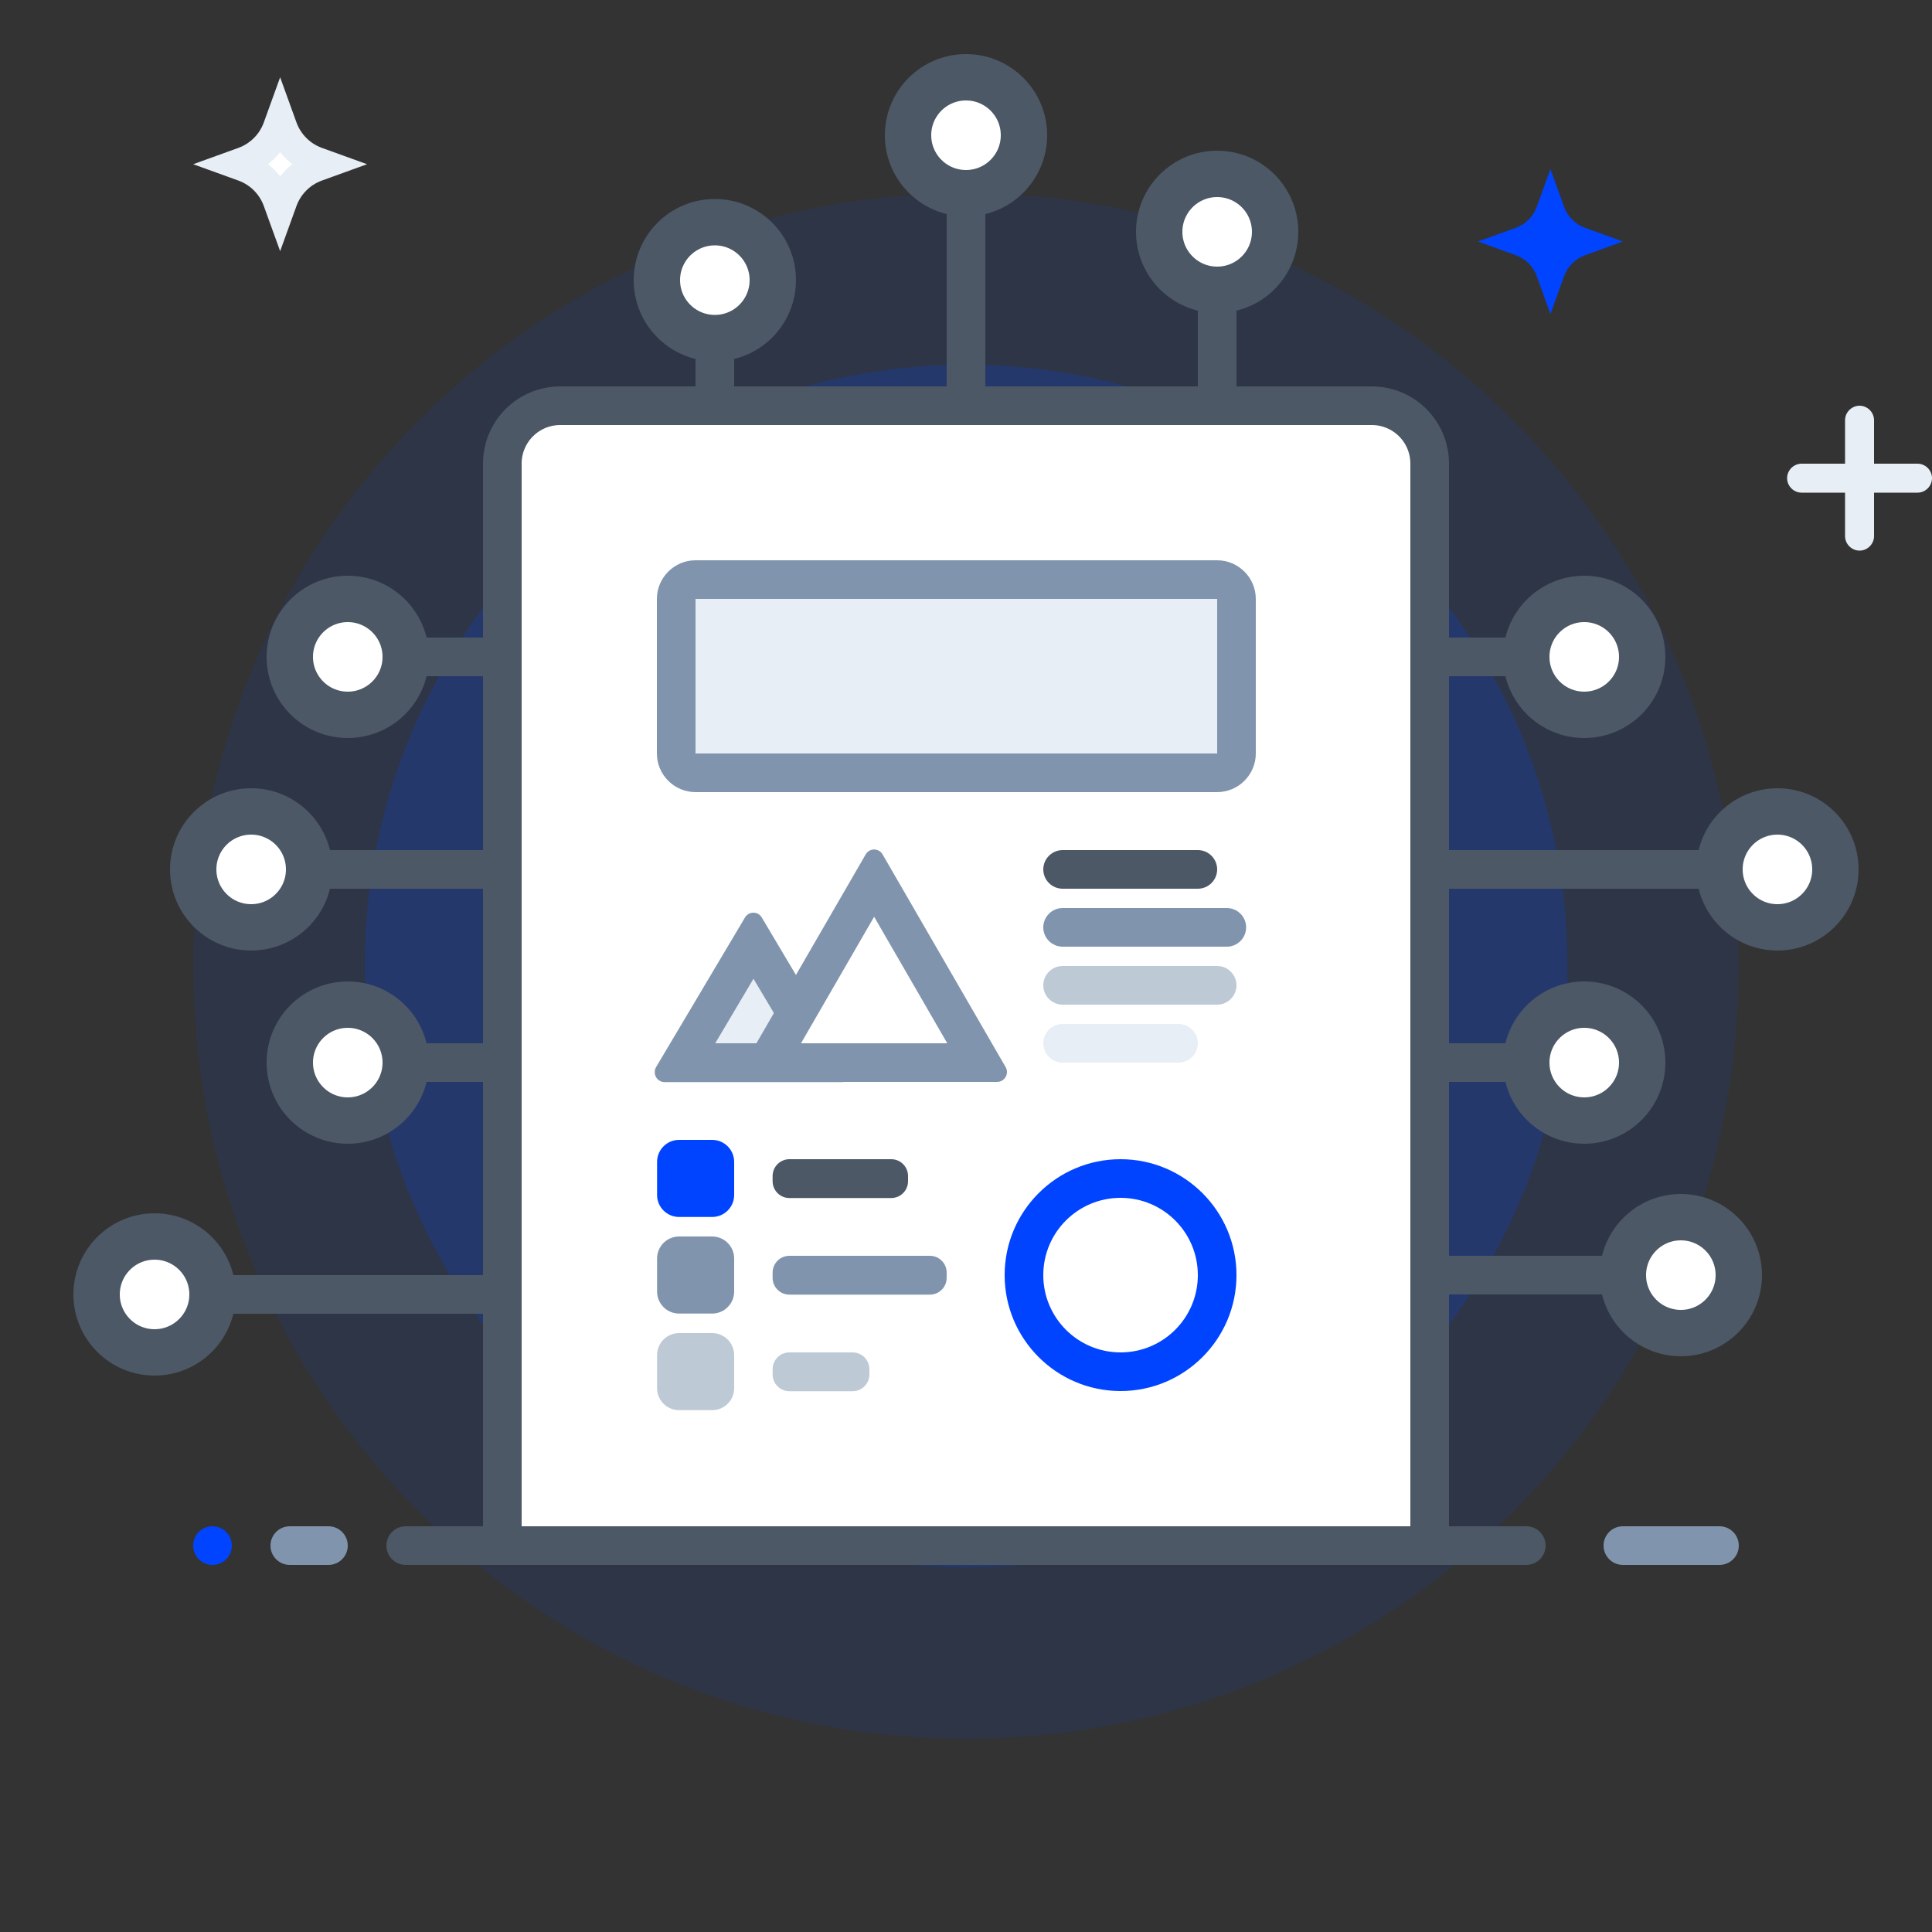 <svg width="100" height="100" viewBox="0 0 100 100" fill="none" xmlns="http://www.w3.org/2000/svg">
<rect x="0" y="0" width="100" height="100" fill="#333333" stroke="none"/>
<g clip-path="url(#clip0_2979_3744)">
<g opacity="0.1">
<path d="M90 50C90 27.909 72.091 10 50 10C27.909 10 10 27.909 10 50C10 72.091 27.909 90 50 90C72.091 90 90 72.091 90 50Z" fill="#0044FF"/>
</g>
<g opacity="0.2">
<path d="M50.02 18.88H49.99C32.808 18.88 18.88 32.808 18.88 49.99V50.02C18.88 67.202 32.808 81.13 49.99 81.13H50.02C67.201 81.13 81.13 67.202 81.13 50.02V49.99C81.13 32.808 67.201 18.88 50.02 18.88Z" fill="#0044FF"/>
</g>
<path d="M29 21H71C72.66 21 74 22.34 74 24V80H26V24C26 22.34 27.34 21 29 21Z" fill="white" stroke="#4C5866" stroke-width="2" stroke-miterlimit="10"/>
<path d="M96.25 28C96.11 28 96 27.89 96 27.75V21.75C96 21.61 96.11 21.5 96.25 21.5C96.39 21.5 96.5 21.61 96.5 21.75V27.75C96.5 27.89 96.39 28 96.25 28Z" fill="white"/>
<path d="M96.25 21C95.84 21 95.5 21.34 95.5 21.75V27.75C95.5 28.16 95.84 28.5 96.25 28.5C96.66 28.5 97 28.16 97 27.75V21.75C97 21.34 96.66 21 96.25 21Z" fill="#E7EEF5"/>
<path d="M93.25 25C93.11 25 93 24.89 93 24.75C93 24.61 93.11 24.5 93.25 24.5H99.25C99.39 24.5 99.5 24.61 99.5 24.75C99.5 24.89 99.39 25 99.25 25H93.25Z" fill="white"/>
<path d="M99.25 24H93.25C92.84 24 92.5 24.34 92.5 24.75C92.5 25.16 92.84 25.5 93.25 25.5H99.25C99.66 25.5 100 25.16 100 24.75C100 24.34 99.66 24 99.25 24Z" fill="#E7EEF5"/>
<path d="M89 79H84C83.448 79 83 79.448 83 80C83 80.552 83.448 81 84 81H89C89.552 81 90 80.552 90 80C90 79.448 89.552 79 89 79Z" fill="#8095AD"/>
<path d="M12 80C12 79.448 11.552 79 11 79C10.448 79 10 79.448 10 80C10 80.552 10.448 81 11 81C11.552 81 12 80.552 12 80Z" fill="#0044FF"/>
<path d="M17 79H15C14.448 79 14 79.448 14 80C14 80.552 14.448 81 15 81H17C17.552 81 18 80.552 18 80C18 79.448 17.552 79 17 79Z" fill="#8095AD"/>
<path d="M79 79H21C20.448 79 20 79.448 20 80C20 80.552 20.448 81 21 81H79C79.552 81 80 80.552 80 80C80 79.448 79.552 79 79 79Z" fill="#4C5866"/>
<path d="M63 30H36C35.448 30 35 30.448 35 31V39C35 39.552 35.448 40 36 40H63C63.552 40 64 39.552 64 39V31C64 30.448 63.552 30 63 30Z" fill="#E7EEF5"/>
<path d="M63 31V39H36V31H63ZM63 29H36C34.9 29 34 29.9 34 31V39C34 40.1 34.9 41 36 41H63C64.1 41 65 40.1 65 39V31C65 29.9 64.1 29 63 29Z" fill="#8095AD"/>
<path d="M58 62C60.21 62 62 63.79 62 66C62 68.21 60.21 70 58 70C55.79 70 54 68.21 54 66C54 63.79 55.79 62 58 62ZM58 60C54.69 60 52 62.69 52 66C52 69.31 54.69 72 58 72C61.31 72 64 69.31 64 66C64 62.69 61.31 60 58 60Z" fill="#0044FF"/>
<path d="M55 45.39C54.79 45.39 54.61 45.22 54.61 45C54.61 44.78 54.78 44.61 55 44.61H62C62.21 44.61 62.39 44.78 62.39 45C62.39 45.22 62.22 45.39 62 45.39H55Z" fill="white"/>
<path d="M62 44H55C54.45 44 54 44.45 54 45C54 45.55 54.45 46 55 46H62C62.55 46 63 45.55 63 45C63 44.45 62.55 44 62 44Z" fill="#4C5866"/>
<path d="M55 48.41C54.77 48.41 54.59 48.23 54.59 48C54.59 47.77 54.77 47.59 55 47.59H63.5C63.73 47.59 63.91 47.77 63.91 48C63.91 48.23 63.73 48.41 63.5 48.41H55Z" fill="white"/>
<path d="M63.5 47H55C54.45 47 54 47.45 54 48C54 48.55 54.45 49 55 49H63.5C64.05 49 64.5 48.55 64.5 48C64.5 47.45 64.05 47 63.5 47Z" fill="#8095AD"/>
<path d="M55 51.42C54.77 51.42 54.58 51.23 54.58 51C54.58 50.77 54.77 50.58 55 50.58H63C63.23 50.58 63.42 50.77 63.42 51C63.42 51.23 63.23 51.42 63 51.42H55Z" fill="white"/>
<path d="M63 50H55C54.45 50 54 50.45 54 51C54 51.55 54.45 52 55 52H63C63.55 52 64 51.55 64 51C64 50.45 63.55 50 63 50Z" fill="#BEC9D6"/>
<path d="M55 54.42C54.77 54.42 54.58 54.23 54.58 54C54.58 53.77 54.77 53.58 55 53.58H61C61.23 53.58 61.42 53.77 61.42 54C61.42 54.23 61.23 54.42 61 54.42H55Z" fill="white"/>
<path d="M61 53H55C54.45 53 54 53.45 54 54C54 54.55 54.45 55 55 55H61C61.55 55 62 54.55 62 54C62 53.45 61.55 53 61 53Z" fill="#E7EEF5"/>
<path d="M46.14 60.58H40.87C40.71 60.58 40.58 60.71 40.58 60.87V61.14C40.58 61.3 40.71 61.43 40.87 61.43H46.14C46.3 61.43 46.43 61.3 46.43 61.14V60.87C46.43 60.71 46.3 60.58 46.14 60.58Z" fill="white"/>
<path d="M46.13 60H40.86C40.38 60 39.99 60.39 39.99 60.87V61.14C39.99 61.62 40.38 62.01 40.86 62.01H46.13C46.61 62.01 47 61.62 47 61.14V60.87C47 60.39 46.61 60 46.13 60Z" fill="#4C5866"/>
<path d="M48.14 65.58H40.87C40.71 65.58 40.58 65.71 40.58 65.87V66.14C40.58 66.3 40.71 66.43 40.87 66.43H48.14C48.3 66.43 48.43 66.3 48.43 66.14V65.87C48.43 65.71 48.3 65.58 48.14 65.58Z" fill="#E7EEF5"/>
<path d="M48.13 65H40.86C40.38 65 39.99 65.39 39.99 65.87V66.14C39.99 66.62 40.38 67.01 40.86 67.01H48.13C48.61 67.01 49 66.62 49 66.14V65.87C49 65.39 48.61 65 48.13 65Z" fill="#8095AD"/>
<path d="M44.14 70.58H40.87C40.71 70.58 40.58 70.71 40.58 70.87V71.14C40.58 71.3 40.71 71.43 40.87 71.43H44.14C44.3 71.43 44.43 71.3 44.43 71.14V70.87C44.43 70.71 44.3 70.58 44.14 70.58Z" fill="#E7EEF5"/>
<path d="M44.13 70H40.86C40.38 70 39.99 70.39 39.99 70.87V71.14C39.99 71.62 40.38 72.01 40.86 72.01H44.13C44.61 72.01 45 71.62 45 71.14V70.87C45 70.39 44.61 70 44.13 70Z" fill="#BEC9D6"/>
<path d="M36.86 60H35.14C35.063 60 35 60.063 35 60.14V61.86C35 61.937 35.063 62 35.14 62H36.86C36.937 62 37 61.937 37 61.86V60.14C37 60.063 36.937 60 36.86 60Z" fill="white"/>
<path d="M36.86 59H35.15C34.52 59 34.01 59.51 34.01 60.14V61.85C34.01 62.48 34.52 62.99 35.15 62.99H36.86C37.49 62.99 38 62.48 38 61.85V60.14C38 59.51 37.49 59 36.86 59Z" fill="#0044FF"/>
<path d="M36.86 65H35.14C35.063 65 35 65.063 35 65.14V66.86C35 66.937 35.063 67 35.14 67H36.86C36.937 67 37 66.937 37 66.86V65.14C37 65.063 36.937 65 36.86 65Z" fill="white"/>
<path d="M36.86 64H35.15C34.52 64 34.01 64.51 34.01 65.14V66.85C34.01 67.48 34.52 67.99 35.15 67.99H36.86C37.49 67.99 38 67.48 38 66.85V65.14C38 64.51 37.49 64 36.86 64Z" fill="#8095AD"/>
<path d="M36.86 70H35.14C35.063 70 35 70.063 35 70.14V71.86C35 71.937 35.063 72 35.14 72H36.86C36.937 72 37 71.937 37 71.86V70.14C37 70.063 36.937 70 36.86 70Z" fill="white"/>
<path d="M36.86 69H35.15C34.52 69 34.01 69.51 34.01 70.14V71.85C34.01 72.48 34.52 72.99 35.15 72.99H36.86C37.49 72.99 38 72.48 38 71.85V70.14C38 69.51 37.49 69 36.86 69Z" fill="#BEC9D6"/>
<path d="M35.26 55L39 48.7L42.74 55H35.26Z" fill="#E7EEF5"/>
<path d="M39 50.66L40.99 54H37.02L39 50.66ZM39 47.24C38.83 47.24 38.66 47.32 38.56 47.49L33.96 55.23C33.76 55.57 34 56.01 34.4 56.01H43.59C43.99 56.01 44.24 55.58 44.03 55.23L39.43 47.49C39.33 47.32 39.16 47.24 38.99 47.24H39Z" fill="#8095AD"/>
<path d="M39.73 55L45.25 45.46L50.77 55H39.73Z" fill="white"/>
<path d="M45.25 47.46L49.03 54H41.46L45.24 47.46M45.25 43.97C45.08 43.97 44.91 44.05 44.81 44.22L38.44 55.23C38.24 55.57 38.49 56 38.88 56H51.61C52 56 52.25 55.57 52.05 55.23L45.68 44.22C45.58 44.05 45.41 43.97 45.24 43.97H45.25Z" fill="#8095AD"/>
<path d="M74 66H84" stroke="#4C5866" stroke-width="2" stroke-miterlimit="10" stroke-linecap="round"/>
<path d="M74 55H79" stroke="#4C5866" stroke-width="2" stroke-miterlimit="10" stroke-linecap="round"/>
<path d="M74 45H89" stroke="#4C5866" stroke-width="2" stroke-miterlimit="10" stroke-linecap="round"/>
<path d="M74 34H79" stroke="#4C5866" stroke-width="2" stroke-miterlimit="10" stroke-linecap="round"/>
<path d="M85 34C85 32.343 83.657 31 82 31C80.343 31 79 32.343 79 34C79 35.657 80.343 37 82 37C83.657 37 85 35.657 85 34Z" fill="white" stroke="#4C5866" stroke-width="2.4" stroke-miterlimit="10" stroke-linecap="round"/>
<path d="M95 45C95 43.343 93.657 42 92 42C90.343 42 89 43.343 89 45C89 46.657 90.343 48 92 48C93.657 48 95 46.657 95 45Z" fill="white" stroke="#4C5866" stroke-width="2.4" stroke-miterlimit="10" stroke-linecap="round"/>
<path d="M85 55C85 53.343 83.657 52 82 52C80.343 52 79 53.343 79 55C79 56.657 80.343 58 82 58C83.657 58 85 56.657 85 55Z" fill="white" stroke="#4C5866" stroke-width="2.4" stroke-miterlimit="10" stroke-linecap="round"/>
<path d="M90 66C90 64.343 88.657 63 87 63C85.343 63 84 64.343 84 66C84 67.657 85.343 69 87 69C88.657 69 90 67.657 90 66Z" fill="white" stroke="#4C5866" stroke-width="2.4" stroke-miterlimit="10" stroke-linecap="round"/>
<path d="M26 34H21" stroke="#4C5866" stroke-width="2" stroke-miterlimit="10" stroke-linecap="round"/>
<path d="M26 45H16" stroke="#4C5866" stroke-width="2" stroke-miterlimit="10" stroke-linecap="round"/>
<path d="M26 55H21" stroke="#4C5866" stroke-width="2" stroke-miterlimit="10" stroke-linecap="round"/>
<path d="M26 67H11" stroke="#4C5866" stroke-width="2" stroke-miterlimit="10" stroke-linecap="round"/>
<path d="M5 67C5 68.657 6.343 70 8 70C9.657 70 11 68.657 11 67C11 65.343 9.657 64 8 64C6.343 64 5 65.343 5 67Z" fill="white" stroke="#4C5866" stroke-width="2.4" stroke-miterlimit="10" stroke-linecap="round"/>
<path d="M15 55C15 56.657 16.343 58 18 58C19.657 58 21 56.657 21 55C21 53.343 19.657 52 18 52C16.343 52 15 53.343 15 55Z" fill="white" stroke="#4C5866" stroke-width="2.4" stroke-miterlimit="10" stroke-linecap="round"/>
<path d="M10 45C10 46.657 11.343 48 13 48C14.657 48 16 46.657 16 45C16 43.343 14.657 42 13 42C11.343 42 10 43.343 10 45Z" fill="white" stroke="#4C5866" stroke-width="2.4" stroke-miterlimit="10" stroke-linecap="round"/>
<path d="M15 34C15 35.657 16.343 37 18 37C19.657 37 21 35.657 21 34C21 32.343 19.657 31 18 31C16.343 31 15 32.343 15 34Z" fill="white" stroke="#4C5866" stroke-width="2.4" stroke-miterlimit="10" stroke-linecap="round"/>
<path d="M63 20.5V15.5" stroke="#4C5866" stroke-width="2" stroke-miterlimit="10" stroke-linecap="round"/>
<path d="M50 20.5V10.5" stroke="#4C5866" stroke-width="2" stroke-miterlimit="10" stroke-linecap="round"/>
<path d="M37 21V18" stroke="#4C5866" stroke-width="2" stroke-miterlimit="10" stroke-linecap="round"/>
<path d="M37 11.5C35.343 11.5 34 12.843 34 14.5C34 16.157 35.343 17.5 37 17.5C38.657 17.5 40 16.157 40 14.5C40 12.843 38.657 11.5 37 11.5Z" fill="white" stroke="#4C5866" stroke-width="2.4" stroke-miterlimit="10" stroke-linecap="round"/>
<path d="M50 4C48.343 4 47 5.343 47 7C47 8.657 48.343 10 50 10C51.657 10 53 8.657 53 7C53 5.343 51.657 4 50 4Z" fill="white" stroke="#4C5866" stroke-width="2.4" stroke-miterlimit="10" stroke-linecap="round"/>
<path d="M63 9C61.343 9 60 10.343 60 12C60 13.657 61.343 15 63 15C64.657 15 66 13.657 66 12C66 10.343 64.657 9 63 9Z" fill="white" stroke="#4C5866" stroke-width="2.4" stroke-miterlimit="10" stroke-linecap="round"/>
<path d="M14.35 10.4C14.05 9.58 13.42 8.95 12.6 8.65L12.19 8.5L12.6 8.35C13.42 8.05 14.05 7.42 14.35 6.6L14.5 6.19L14.65 6.6C14.95 7.42 15.58 8.05 16.4 8.35L16.81 8.5L16.4 8.65C15.58 8.95 14.95 9.58 14.65 10.4L14.5 10.81L14.35 10.4Z" fill="white"/>
<path d="M14.5 7.87C14.68 8.11 14.9 8.32 15.13 8.5C14.89 8.68 14.68 8.9 14.5 9.13C14.32 8.89 14.1 8.68 13.87 8.5C14.11 8.32 14.32 8.1 14.5 7.87ZM14.5 4L13.65 6.35C13.43 6.95 12.95 7.43 12.35 7.65L10 8.5L12.35 9.35C12.95 9.57 13.43 10.05 13.65 10.65L14.5 13L15.35 10.65C15.57 10.05 16.05 9.57 16.65 9.35L19 8.5L16.65 7.65C16.05 7.43 15.57 6.95 15.35 6.35L14.5 4Z" fill="#E7EEF5"/>
<path d="M79.54 10.71L80.25 8.75L80.96 10.71C81.14 11.21 81.54 11.61 82.04 11.79L84 12.5L82.04 13.21C81.54 13.39 81.14 13.79 80.96 14.29L80.25 16.25L79.54 14.29C79.36 13.79 78.96 13.39 78.46 13.21L76.5 12.5L78.46 11.79C78.96 11.61 79.36 11.21 79.54 10.71Z" fill="#0044FF"/>
</g>
<defs>
<clipPath id="clip0_2979_3744">
<rect width="100" height="100" fill="white"/>
</clipPath>
</defs>
</svg>
